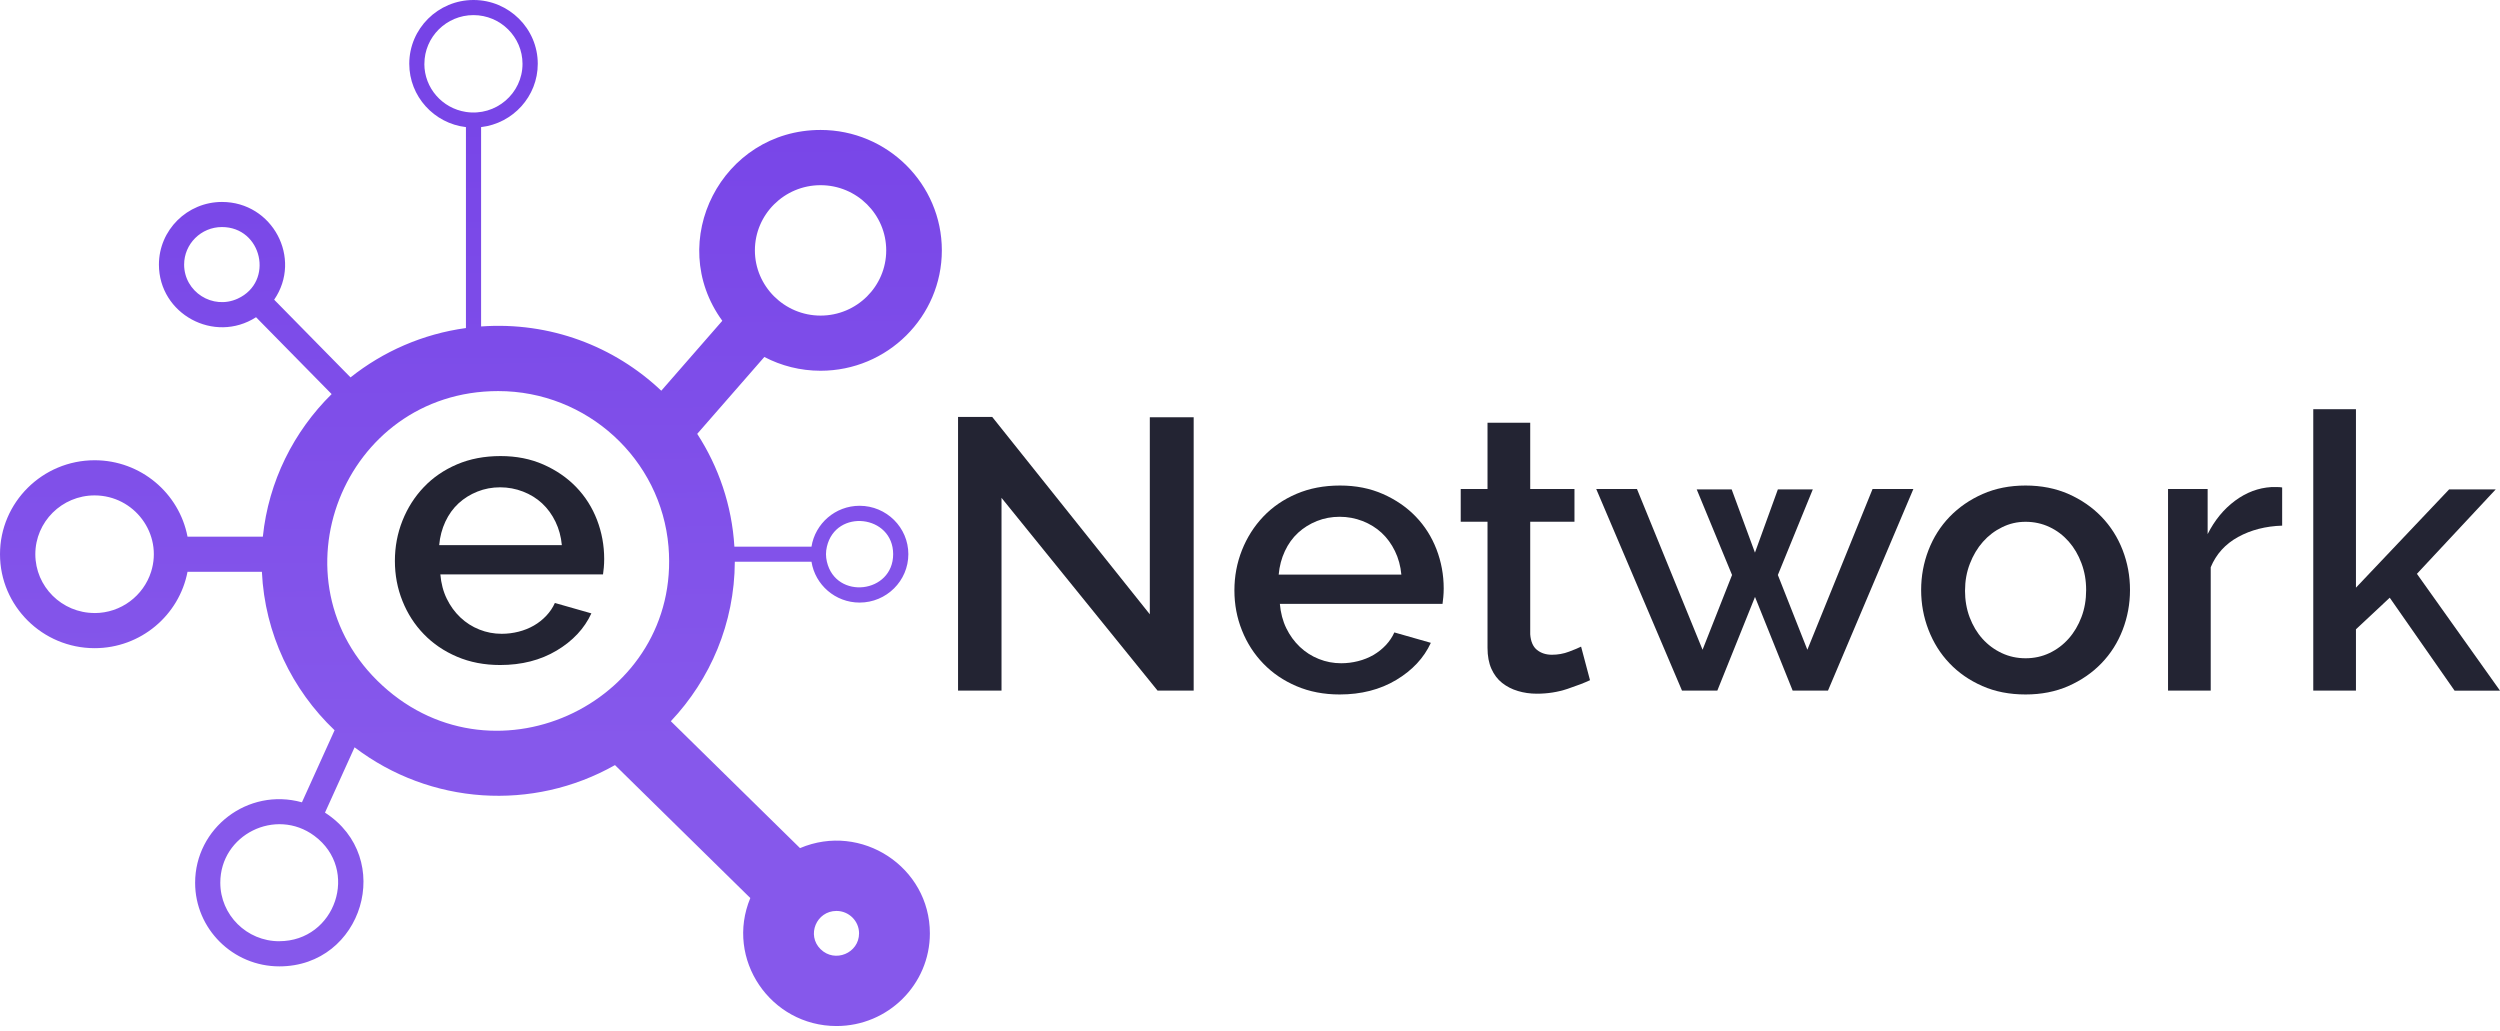 <?xml version="1.0" encoding="UTF-8"?>
<svg xmlns="http://www.w3.org/2000/svg" width="160" height="66" viewBox="0 0 160 66" fill="none">
  <path d="M51.197 54.275L42.934 46.158C45.458 43.481 47.012 39.893 47.028 35.949H51.935C52.169 37.429 53.458 38.565 55.014 38.565C56.734 38.565 58.134 37.175 58.134 35.467C58.134 33.76 56.734 32.37 55.014 32.37C53.46 32.37 52.171 33.506 51.935 34.986H47.001C46.842 32.338 45.988 29.875 44.622 27.767L48.918 22.846C49.994 23.409 51.219 23.728 52.518 23.728C56.797 23.728 60.278 20.27 60.278 16.023C60.278 11.775 56.795 8.317 52.518 8.317C46.199 8.317 42.531 15.458 46.228 20.531L42.322 25.006C39.316 22.162 35.21 20.578 30.79 20.893V8.135C32.829 7.897 34.417 6.171 34.417 4.083C34.417 1.831 32.573 0 30.305 0C28.037 0 26.193 1.831 26.193 4.083C26.193 6.171 27.781 7.897 29.82 8.135V20.995C27.052 21.373 24.519 22.495 22.434 24.153L17.547 19.181C19.36 16.533 17.441 12.925 14.208 12.925C11.983 12.925 10.171 14.722 10.171 16.934C10.171 20.095 13.707 22.018 16.387 20.302L21.225 25.222C18.805 27.607 17.189 30.795 16.822 34.345H12.001C11.469 31.564 9.006 29.456 6.056 29.456C2.717 29.456 0 32.154 0 35.47C0 38.786 2.717 41.483 6.056 41.483C9.008 41.483 11.469 39.373 12.001 36.594H16.761C16.947 40.572 18.696 44.149 21.413 46.736L19.324 51.348C15.855 50.386 12.488 52.998 12.488 56.498C12.488 59.447 14.906 61.848 17.878 61.848C23.216 61.848 25.305 54.91 20.799 52.008L22.693 47.828C27.537 51.515 34.091 51.945 39.359 48.966L48.02 57.474C46.394 61.38 49.31 65.666 53.539 65.666C56.834 65.666 59.512 63.004 59.512 59.736C59.512 55.49 55.126 52.615 51.204 54.278L51.197 54.275ZM48.313 16.025C48.313 13.723 50.198 11.852 52.515 11.852C54.833 11.852 56.718 13.723 56.718 16.025C56.718 18.326 54.833 20.198 52.515 20.198C50.198 20.198 48.313 18.313 48.313 16.025ZM27.161 4.086C27.161 2.367 28.57 0.967 30.301 0.967C32.032 0.967 33.441 2.367 33.441 4.086C33.441 5.98 31.733 7.46 29.814 7.163C28.311 6.931 27.158 5.64 27.158 4.086H27.161ZM11.784 16.934C11.784 15.609 12.869 14.531 14.203 14.531C16.779 14.531 17.561 18.032 15.216 19.112C13.61 19.85 11.784 18.675 11.784 16.932V16.934ZM17.871 60.239C15.792 60.239 14.099 58.559 14.099 56.494C14.099 53.416 17.645 51.663 20.117 53.492C23.037 55.654 21.474 60.237 17.869 60.237L17.871 60.239ZM57.162 35.467C57.162 37.983 53.496 38.412 52.921 35.949C52.844 35.623 52.844 35.312 52.921 34.986C53.496 32.525 57.162 32.948 57.162 35.467ZM6.052 39.233C3.96 39.233 2.261 37.544 2.261 35.47C2.261 33.395 3.963 31.706 6.052 31.706C8.598 31.706 10.436 34.172 9.67 36.594C9.187 38.122 7.749 39.236 6.052 39.236V39.233ZM24.478 43.877C17.174 37.191 21.952 25.029 31.884 25.029C37.569 25.029 42.316 29.38 42.785 34.988C43.6 44.808 31.803 50.581 24.478 43.877ZM52.52 60.752C51.602 59.852 52.25 58.3 53.535 58.3C54.33 58.3 54.98 58.946 54.98 59.733C54.98 61.002 53.431 61.645 52.522 60.752H52.52Z" fill="url(#paint0_linear_6598_51853)"></path>
  <path d="M32.007 42.561C30.997 42.561 30.077 42.383 29.25 42.03C28.42 41.677 27.713 41.195 27.125 40.586C26.535 39.978 26.08 39.27 25.758 38.464C25.434 37.659 25.273 36.804 25.273 35.899C25.273 34.995 25.434 34.136 25.758 33.321C26.082 32.507 26.538 31.791 27.125 31.175C27.711 30.558 28.42 30.073 29.25 29.719C30.077 29.366 31.006 29.188 32.032 29.188C33.058 29.188 33.958 29.37 34.778 29.73C35.598 30.093 36.298 30.574 36.878 31.175C37.458 31.776 37.9 32.475 38.208 33.272C38.514 34.07 38.668 34.905 38.668 35.776C38.668 35.974 38.659 36.158 38.643 36.331C38.627 36.505 38.609 36.648 38.593 36.763H28.183C28.232 37.339 28.368 37.857 28.593 38.318C28.817 38.779 29.107 39.177 29.463 39.515C29.818 39.852 30.224 40.111 30.679 40.291C31.135 40.473 31.61 40.563 32.109 40.563C32.474 40.563 32.834 40.518 33.19 40.428C33.545 40.338 33.874 40.205 34.171 40.034C34.467 39.863 34.733 39.652 34.966 39.404C35.197 39.157 35.38 38.887 35.512 38.59L37.848 39.256C37.401 40.226 36.658 41.02 35.625 41.636C34.59 42.253 33.385 42.561 32.009 42.561H32.007ZM35.958 34.889C35.908 34.347 35.772 33.845 35.548 33.384C35.324 32.923 35.038 32.534 34.692 32.212C34.343 31.89 33.937 31.64 33.475 31.461C33.011 31.281 32.521 31.188 32.009 31.188C31.497 31.188 31.012 31.278 30.555 31.461C30.099 31.643 29.698 31.892 29.349 32.212C29 32.534 28.72 32.923 28.504 33.384C28.289 33.845 28.155 34.347 28.108 34.889H35.958Z" fill="#232433"></path>
  <path d="M64.097 31.863V44.199H61.315V26.682H63.501L73.588 39.315V26.707H76.395V44.199H74.084L64.097 31.863Z" fill="#232433"></path>
  <path d="M85.736 44.446C84.725 44.446 83.805 44.268 82.978 43.915C82.149 43.562 81.442 43.081 80.853 42.471C80.264 41.863 79.808 41.155 79.487 40.349C79.163 39.544 79.002 38.689 79.002 37.785C79.002 36.88 79.163 36.021 79.487 35.206C79.811 34.392 80.266 33.677 80.853 33.06C81.44 32.444 82.149 31.958 82.978 31.605C83.805 31.251 84.734 31.074 85.76 31.074C86.787 31.074 87.686 31.256 88.506 31.616C89.326 31.978 90.027 32.459 90.607 33.06C91.187 33.661 91.628 34.361 91.936 35.157C92.242 35.956 92.397 36.79 92.397 37.661C92.397 37.859 92.387 38.043 92.371 38.217C92.356 38.39 92.338 38.534 92.322 38.648H81.911C81.961 39.224 82.097 39.742 82.321 40.203C82.545 40.664 82.835 41.062 83.191 41.4C83.547 41.737 83.952 41.996 84.408 42.176C84.863 42.358 85.339 42.448 85.835 42.448C86.2 42.448 86.56 42.403 86.916 42.313C87.272 42.223 87.6 42.091 87.897 41.92C88.196 41.746 88.459 41.537 88.692 41.29C88.923 41.042 89.107 40.772 89.238 40.475L91.574 41.141C91.128 42.111 90.385 42.905 89.351 43.522C88.316 44.138 87.111 44.446 85.736 44.446ZM89.687 36.775C89.637 36.232 89.501 35.731 89.277 35.269C89.052 34.808 88.767 34.419 88.42 34.097C88.071 33.776 87.666 33.526 87.204 33.346C86.739 33.166 86.252 33.074 85.738 33.074C85.223 33.074 84.739 33.164 84.283 33.346C83.828 33.528 83.427 33.778 83.078 34.097C82.729 34.419 82.448 34.808 82.233 35.269C82.017 35.731 81.884 36.232 81.836 36.775H89.687Z" fill="#232433"></path>
  <path d="M101.76 43.533C101.412 43.697 100.931 43.882 100.32 44.088C99.706 44.293 99.053 44.397 98.358 44.397C97.927 44.397 97.521 44.338 97.141 44.223C96.76 44.109 96.425 43.935 96.135 43.706C95.845 43.477 95.616 43.175 95.451 42.806C95.285 42.435 95.201 41.987 95.201 41.461V33.393H93.486V31.296H95.201V27.053H97.934V31.296H100.766V33.393H97.934V40.597C97.968 41.058 98.113 41.391 98.369 41.596C98.625 41.8 98.944 41.904 99.325 41.904C99.706 41.904 100.07 41.839 100.419 41.706C100.768 41.575 101.024 41.468 101.19 41.384L101.76 43.531V43.533Z" fill="#232433"></path>
  <path d="M119.848 31.296H122.456L116.991 44.199H114.73L112.32 38.203L109.909 44.199H107.648L102.158 31.296H104.766L108.964 41.584L110.851 36.799L108.59 31.323H110.827L112.317 35.368L113.783 31.323H116.019L113.783 36.799L115.671 41.584L119.844 31.296H119.848Z" fill="#232433"></path>
  <path d="M129.637 44.446C128.61 44.446 127.686 44.266 126.866 43.904C126.046 43.542 125.346 43.058 124.766 42.448C124.186 41.841 123.739 41.128 123.424 40.313C123.109 39.499 122.953 38.648 122.953 37.76C122.953 36.871 123.109 36.021 123.424 35.206C123.739 34.392 124.19 33.681 124.779 33.071C125.366 32.464 126.071 31.978 126.891 31.616C127.711 31.254 128.626 31.074 129.637 31.074C130.647 31.074 131.563 31.256 132.383 31.616C133.203 31.978 133.905 32.464 134.494 33.071C135.081 33.681 135.534 34.392 135.849 35.206C136.164 36.021 136.32 36.871 136.32 37.76C136.32 38.648 136.162 39.499 135.849 40.313C135.534 41.128 135.083 41.839 134.494 42.448C133.905 43.058 133.203 43.542 132.383 43.904C131.563 44.266 130.647 44.446 129.637 44.446ZM125.76 37.785C125.76 38.41 125.86 38.986 126.059 39.512C126.259 40.039 126.531 40.496 126.879 40.883C127.228 41.27 127.636 41.573 128.11 41.796C128.581 42.019 129.091 42.129 129.637 42.129C130.183 42.129 130.693 42.019 131.164 41.796C131.635 41.573 132.045 41.265 132.394 40.871C132.743 40.478 133.015 40.016 133.214 39.49C133.414 38.964 133.513 38.388 133.513 37.762C133.513 37.137 133.414 36.583 133.214 36.048C133.015 35.512 132.743 35.049 132.394 34.653C132.045 34.259 131.637 33.949 131.164 33.728C130.693 33.506 130.183 33.395 129.637 33.395C129.091 33.395 128.606 33.51 128.135 33.742C127.663 33.971 127.253 34.284 126.904 34.68C126.556 35.074 126.279 35.539 126.073 36.075C125.864 36.61 125.763 37.182 125.763 37.789L125.76 37.785Z" fill="#232433"></path>
  <path d="M146.058 33.641C144.998 33.674 144.058 33.917 143.238 34.367C142.417 34.819 141.833 35.465 141.486 36.304V44.199H138.754V31.296H141.289V34.183C141.736 33.294 142.32 32.583 143.041 32.048C143.761 31.515 144.536 31.222 145.363 31.173H145.773C145.879 31.173 145.975 31.182 146.058 31.197V33.641Z" fill="#232433"></path>
  <path d="M157.091 44.199L152.943 38.253L150.781 40.275V44.199H148.049V26.189H150.781V37.611L156.744 31.321H159.726L154.683 36.725L160 44.201H157.093L157.091 44.199Z" fill="#232433"></path>
  <defs>
    <linearGradient id="paint0_linear_6598_51853" x1="21.685" y1="47.987" x2="21.143" y2="-30.309" gradientUnits="userSpaceOnUse">
      <stop stop-color="#8658EB"></stop>
      <stop offset="1" stop-color="#6B34E4"></stop>
    </linearGradient>
  </defs>
</svg>
